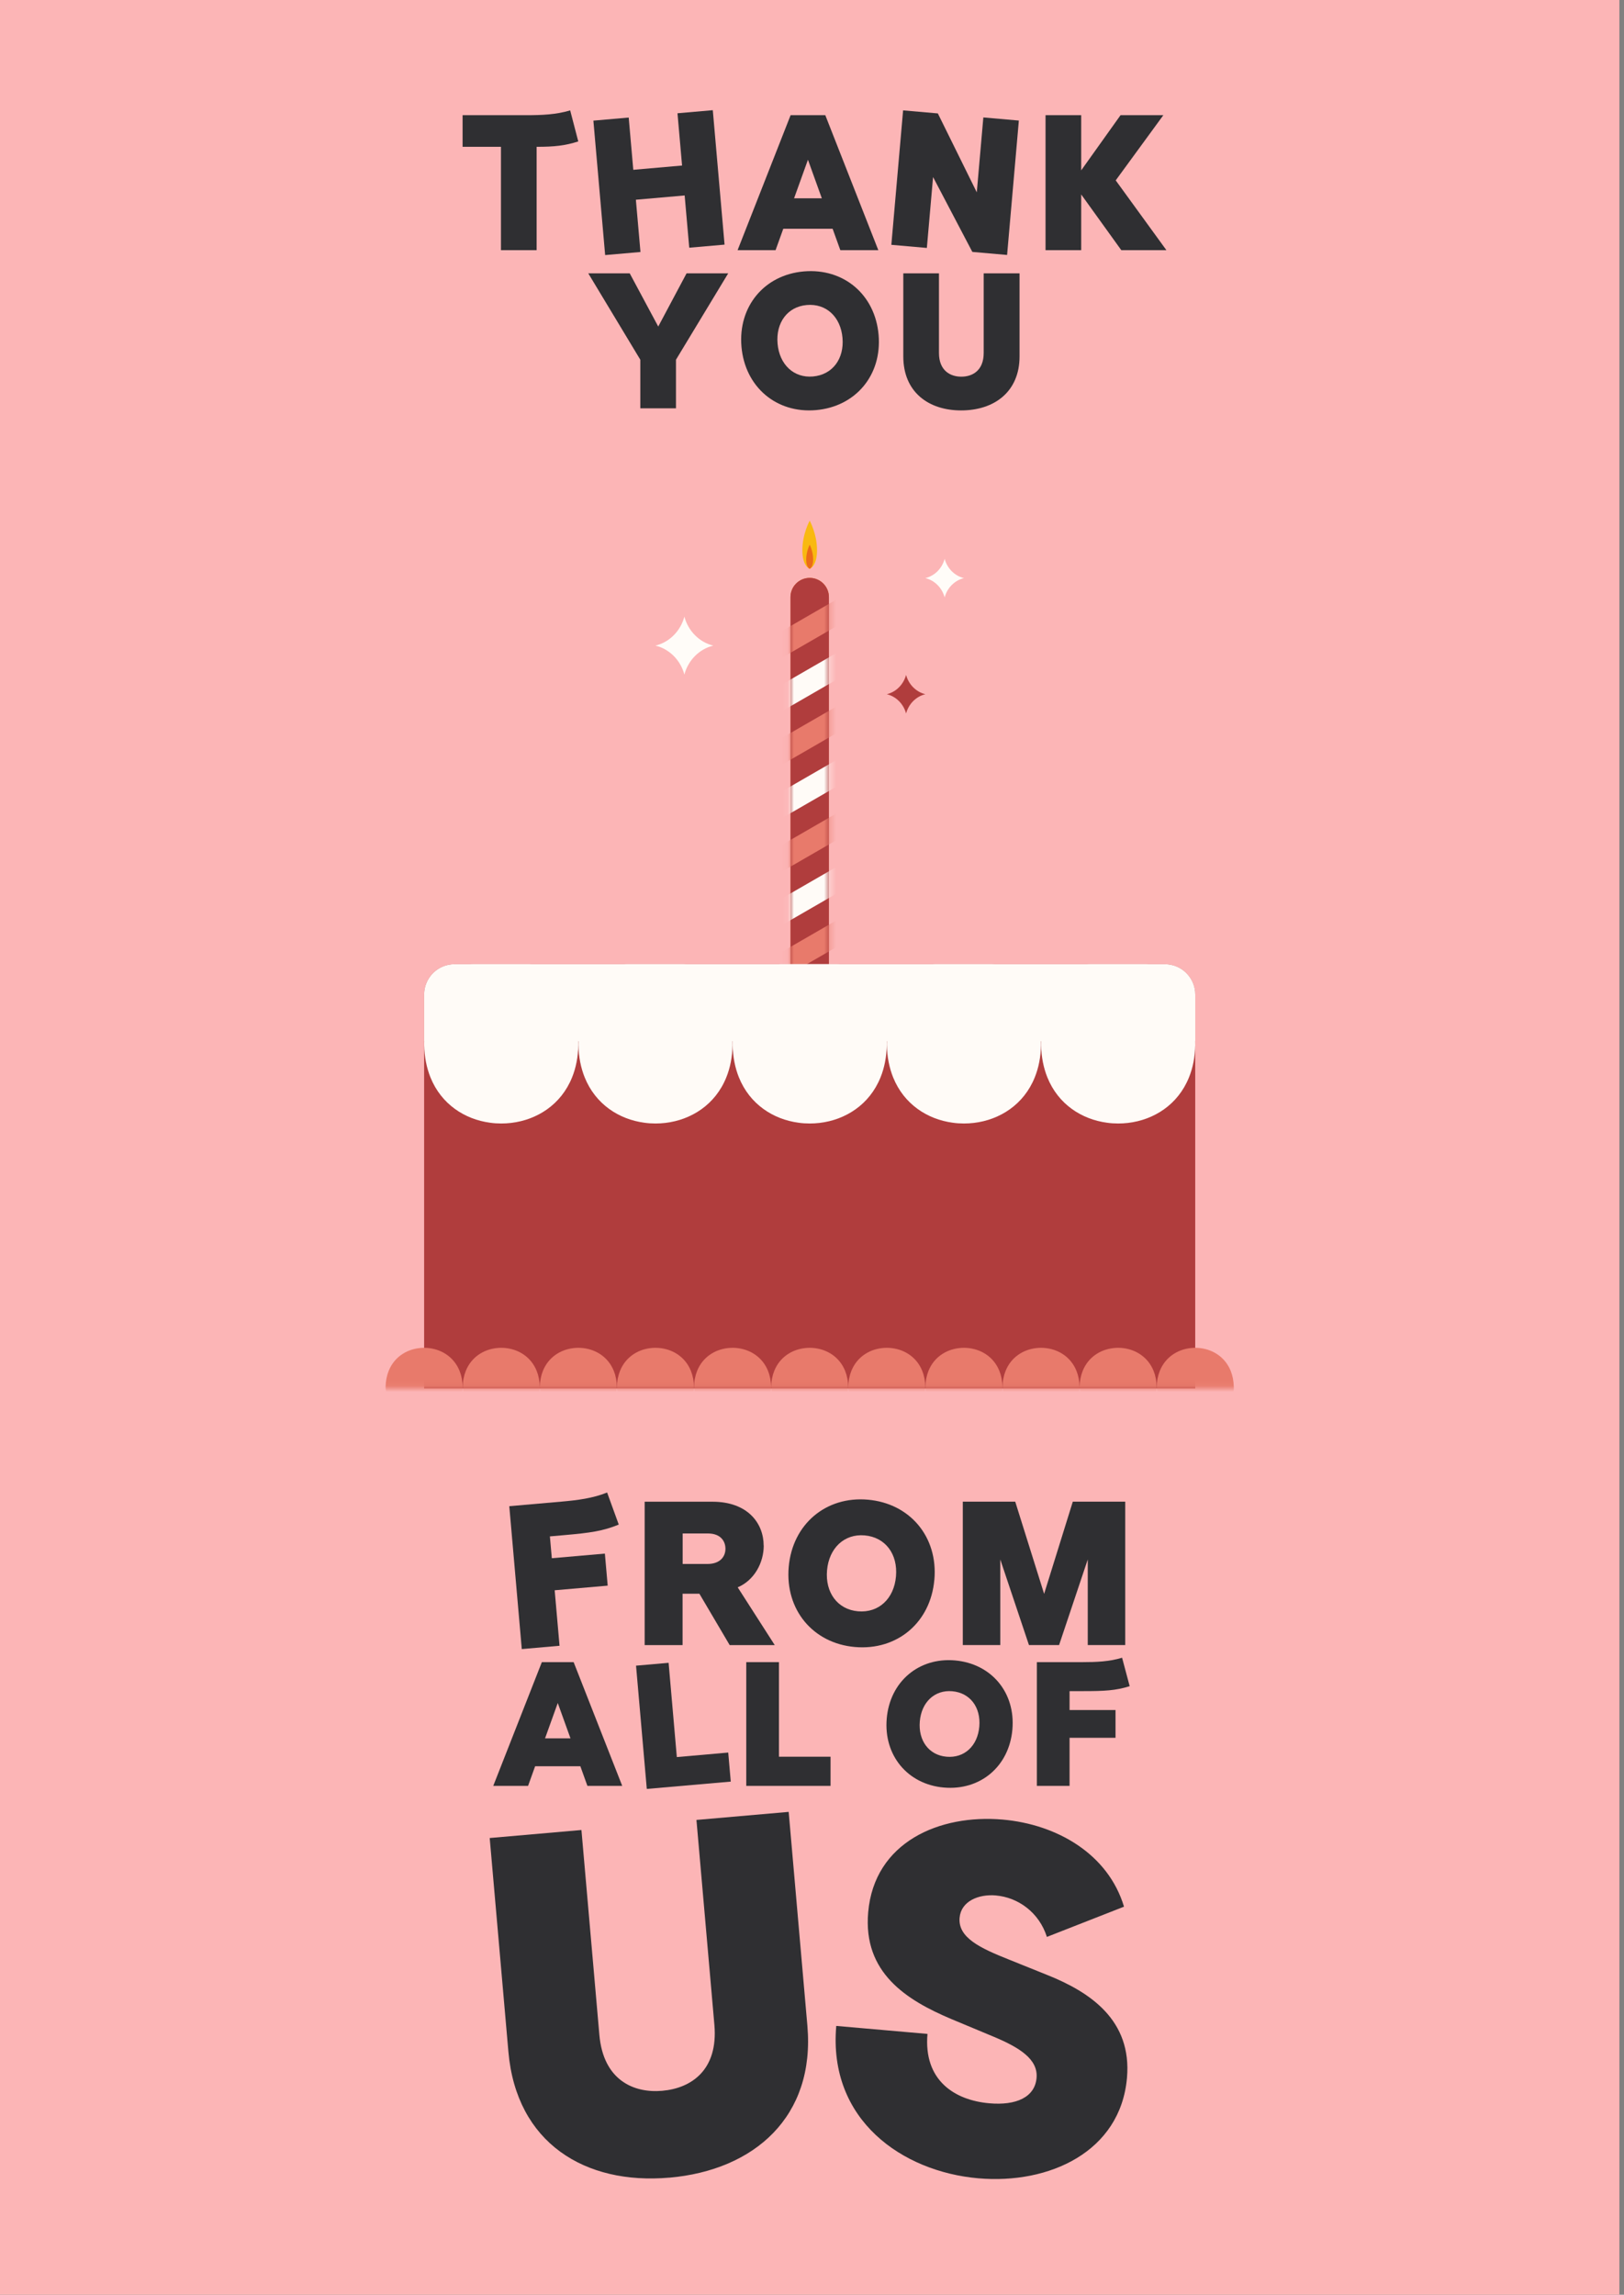 <svg width="269" height="380" viewBox="0 0 269 380" fill="none" xmlns="http://www.w3.org/2000/svg">
<rect x="0" y="0" width="269" height="380" fill="#808080" stroke="none"/>
<g clip-path="url(#clip0_487_31095)">
<path d="M268.235 0H0V380H268.235V0Z" fill="#FCB5B6"/>
<path d="M134.116 95.696C135.872 95.696 137.303 97.12 137.303 98.882V174.94H130.936V98.882C130.936 97.126 132.36 95.696 134.122 95.696H134.116Z" fill="#EB6B18"/>
<path d="M134.116 95.696C135.872 95.696 137.303 97.12 137.303 98.882V174.94H130.936V98.882C130.936 97.126 132.36 95.696 134.122 95.696H134.116Z" fill="#B03D3D"/>
<mask id="mask0_487_31095" style="mask-type:luminance" maskUnits="userSpaceOnUse" x="130" y="95" width="8" height="80">
<path d="M134.116 95.696C135.872 95.696 137.303 97.12 137.303 98.882V174.94H130.936V98.882C130.936 97.126 132.36 95.696 134.122 95.696H134.116Z" fill="white"/>
</mask>
<g mask="url(#mask0_487_31095)">
<path d="M170.821 133.784L115.91 165.474L117.826 168.793L172.736 137.103L170.821 133.784Z" fill="#E87A6B"/>
<path d="M163.157 120.495L108.246 152.186L110.161 155.504L165.072 123.814L163.157 120.495Z" fill="#E87A6B"/>
<path d="M155.493 107.213L100.582 138.904L102.497 142.222L157.408 110.532L155.493 107.213Z" fill="#E87A6B"/>
<path d="M147.823 93.928L92.912 125.618L94.828 128.937L149.738 97.247L147.823 93.928Z" fill="#E87A6B"/>
<path d="M178.491 147.063L123.58 178.753L125.495 182.072L180.406 150.382L178.491 147.063Z" fill="#CFB0F0"/>
<path d="M174.661 140.422L119.75 172.112L121.665 175.431L176.576 143.741L174.661 140.422Z" fill="#FFFBF7"/>
<path d="M166.993 127.143L112.082 158.833L113.997 162.152L168.908 130.462L166.993 127.143Z" fill="#FFFBF7"/>
<path d="M159.327 113.854L104.416 145.544L106.331 148.863L161.242 117.173L159.327 113.854Z" fill="#FFFBF7"/>
<path d="M151.659 100.569L96.748 132.259L98.663 135.578L153.574 103.888L151.659 100.569Z" fill="#FFFBF7"/>
</g>
<path d="M132.904 91.11C132.904 93.812 134.118 94.195 134.118 94.195C134.118 94.195 135.331 93.812 135.331 91.11C135.331 88.409 134.118 86.218 134.118 86.218C134.118 86.218 132.904 88.409 132.904 91.11Z" fill="#F9B910"/>
<path d="M133.537 92.649C133.537 93.997 134.112 94.195 134.112 94.195C134.112 94.195 134.693 94.003 134.693 92.649C134.693 91.296 134.118 90.203 134.118 90.203C134.118 90.203 133.537 91.296 133.537 92.649Z" fill="#EB6B18"/>
<path d="M197.983 229.916H70.252V164.696C70.252 161.918 72.506 159.664 75.285 159.664H192.944C195.722 159.664 197.977 161.918 197.977 164.696V229.916H197.983Z" fill="#B03D3D"/>
<path d="M76.625 19.076H87.163C89.717 19.076 92.144 18.98 94.444 18.278L95.785 23.419C93.613 24.122 91.825 24.313 88.887 24.313V41.429H82.98V24.313H76.625V19.076Z" fill="#2F2F32"/>
<path d="M120.016 40.509L114.166 41.02L113.406 32.367L105.327 33.075L106.087 41.729L100.237 42.24L98.289 19.977L104.139 19.466L104.899 28.119L112.978 27.411L112.218 18.757L118.068 18.246L120.016 40.509Z" fill="#2F2F32"/>
<path d="M130.955 19.076H136.703L145.485 41.429H139.194L137.917 37.884H129.742L128.465 41.429H122.174L130.955 19.076ZM136.128 32.839L133.829 26.452L131.53 32.839H136.128Z" fill="#2F2F32"/>
<path d="M166.815 42.221L161.061 41.717L154.553 29.32L153.525 41.059L147.643 40.541L149.59 18.278L155.345 18.782L161.795 31.849L162.881 19.447L168.763 19.964L166.815 42.227V42.221Z" fill="#2F2F32"/>
<path d="M179.091 19.076V28.209L185.605 19.076H192.695L184.807 29.869L193.205 41.429H185.733L179.091 32.2V41.429H173.184V19.076H179.091Z" fill="#2F2F32"/>
<path d="M111.969 59.567V67.614H106.061V59.567L97.439 45.261H104.305L109.031 54.074L113.725 45.261H120.623L111.969 59.567Z" fill="#2F2F32"/>
<path d="M145.529 55.435C146.116 62.115 141.729 67.339 135.151 67.914C128.63 68.482 123.406 64.101 122.818 57.421C122.231 50.741 126.612 45.516 133.133 44.948C139.717 44.373 144.941 48.754 145.529 55.435ZM134.659 62.345C137.903 62.058 139.851 59.42 139.551 55.952C139.251 52.484 136.869 50.223 133.624 50.511C130.444 50.792 128.496 53.429 128.796 56.897C129.096 60.365 131.479 62.626 134.659 62.345Z" fill="#2F2F32"/>
<path d="M159.203 67.965C153.774 67.965 149.623 64.9 149.623 59.024V45.261H155.531V58.449C155.531 61.355 157.383 62.377 159.235 62.377C161.087 62.377 162.939 61.355 162.939 58.449V45.261H168.879V59.024C168.879 64.868 164.695 67.965 159.203 67.965Z" fill="#2F2F32"/>
<path d="M95.799 173.011C95.76 175.055 95.39 176.856 94.758 178.414C92.925 182.961 88.92 185.446 84.673 185.95C84.13 186.014 83.581 186.046 83.032 186.046C82.406 186.046 81.787 186.008 81.167 185.918C76.997 185.356 73.101 182.878 71.3 178.408C70.674 176.849 70.297 175.048 70.259 173.005C70.252 172.449 70.272 171.881 70.54 171.389C70.955 170.539 75.521 161.911 75.828 161.253C75.828 161.253 75.828 161.247 75.828 161.241C76.275 160.385 76.505 159.81 77.827 159.682C78.006 159.663 78.21 159.657 78.44 159.657H87.617C89.489 159.657 89.719 160.263 90.223 161.241C90.223 161.241 90.223 161.247 90.223 161.253C90.53 161.911 95.096 170.539 95.511 171.389C95.786 171.887 95.805 172.455 95.792 173.005L95.799 173.011Z" fill="#FFFBF7"/>
<path d="M121.345 173.011C121.307 175.055 120.937 176.856 120.304 178.414C118.472 182.961 114.467 185.446 110.22 185.95C109.677 186.014 109.128 186.046 108.579 186.046C107.953 186.046 107.333 186.008 106.714 185.918C102.543 185.356 98.648 182.878 96.847 178.408C96.221 176.849 95.844 175.048 95.806 173.005C95.799 172.449 95.818 171.881 96.087 171.389C96.502 170.539 101.068 161.911 101.375 161.253C101.375 161.253 101.375 161.247 101.375 161.241C101.822 160.385 102.052 159.81 103.374 159.682C103.553 159.663 103.757 159.657 103.987 159.657H113.164C115.036 159.657 115.265 160.263 115.77 161.241C115.77 161.241 115.77 161.247 115.77 161.253C116.077 161.911 120.643 170.539 121.058 171.389C121.333 171.887 121.352 172.455 121.339 173.005L121.345 173.011Z" fill="#FFFBF7"/>
<path d="M146.89 173.011C146.852 175.055 146.482 176.856 145.849 178.414C144.016 182.961 140.012 185.446 135.765 185.95C135.222 186.014 134.673 186.046 134.124 186.046C133.498 186.046 132.878 186.008 132.259 185.918C128.088 185.356 124.193 182.878 122.392 178.408C121.766 176.849 121.389 175.048 121.351 173.005C121.344 172.449 121.363 171.881 121.632 171.389C122.047 170.539 126.613 161.911 126.92 161.253C126.92 161.253 126.92 161.247 126.92 161.241C127.367 160.385 127.597 159.81 128.919 159.682C129.097 159.663 129.302 159.657 129.532 159.657H138.709C140.58 159.657 140.81 160.263 141.315 161.241C141.315 161.241 141.315 161.247 141.315 161.253C141.621 161.911 146.188 170.539 146.603 171.389C146.878 171.887 146.897 172.455 146.884 173.005L146.89 173.011Z" fill="#FFFBF7"/>
<path d="M172.437 173.011C172.399 175.055 172.029 176.856 171.396 178.414C169.563 182.961 165.559 185.446 161.312 185.95C160.769 186.014 160.22 186.046 159.671 186.046C159.045 186.046 158.425 186.008 157.806 185.918C153.635 185.356 149.739 182.878 147.938 178.408C147.313 176.849 146.936 175.048 146.897 173.005C146.891 172.449 146.91 171.881 147.178 171.389C147.594 170.539 152.16 161.911 152.467 161.253C152.467 161.253 152.467 161.247 152.467 161.241C152.914 160.385 153.143 159.81 154.465 159.682C154.644 159.663 154.849 159.657 155.079 159.657H164.256C166.127 159.657 166.357 160.263 166.862 161.241C166.862 161.241 166.862 161.247 166.862 161.253C167.168 161.911 171.735 170.539 172.15 171.389C172.424 171.887 172.444 172.455 172.431 173.005L172.437 173.011Z" fill="#FFFBF7"/>
<path d="M197.984 173.011C197.946 175.055 197.575 176.856 196.943 178.414C195.11 182.961 191.106 185.446 186.859 185.95C186.316 186.014 185.767 186.046 185.217 186.046C184.592 186.046 183.972 186.008 183.353 185.918C179.182 185.356 175.286 182.878 173.485 178.408C172.859 176.849 172.483 175.048 172.444 173.005C172.438 172.449 172.457 171.881 172.725 171.389C173.14 170.539 177.707 161.911 178.013 161.253C178.013 161.253 178.013 161.247 178.013 161.241C178.46 160.385 178.69 159.81 180.012 159.682C180.191 159.663 180.396 159.657 180.625 159.657H189.803C191.674 159.657 191.904 160.263 192.409 161.241C192.409 161.241 192.409 161.247 192.409 161.253C192.715 161.911 197.282 170.539 197.697 171.389C197.971 171.887 197.991 172.455 197.978 173.005L197.984 173.011Z" fill="#FFFBF7"/>
<path d="M197.983 172.437V164.696C197.983 161.918 195.729 159.664 192.95 159.664H75.285C72.506 159.664 70.252 161.918 70.252 164.696V172.437H197.983Z" fill="#FFFBF7"/>
<mask id="mask1_487_31095" style="mask-type:luminance" maskUnits="userSpaceOnUse" x="57" y="159" width="153" height="71">
<path d="M209.402 229.916H57.478V164.696C57.478 161.918 59.733 159.664 62.511 159.664H204.369C207.147 159.664 209.402 161.918 209.402 164.696V229.916Z" fill="white"/>
</mask>
<g mask="url(#mask1_487_31095)">
<path d="M114.957 229.712C114.976 228.69 115.161 227.789 115.474 227.01C116.388 224.736 118.393 223.491 120.52 223.242C120.794 223.21 121.069 223.191 121.344 223.191C121.657 223.191 121.969 223.21 122.276 223.255C124.358 223.536 126.312 224.775 127.213 227.01C127.526 227.789 127.711 228.69 127.73 229.712C127.73 229.986 127.73 230.274 127.59 230.523C127.385 230.944 125.099 235.262 124.946 235.594C124.722 236.022 124.607 236.309 123.949 236.373C123.86 236.379 123.758 236.386 123.643 236.386H119.057C118.125 236.386 118.003 236.079 117.754 235.594C117.601 235.262 115.321 230.951 115.11 230.523C114.976 230.274 114.963 229.993 114.97 229.712H114.957Z" fill="#E87A6B"/>
<path d="M102.184 229.712C102.203 228.69 102.388 227.789 102.701 227.01C103.614 224.736 105.62 223.491 107.746 223.242C108.021 223.21 108.296 223.191 108.57 223.191C108.883 223.191 109.196 223.21 109.503 223.255C111.585 223.536 113.539 224.775 114.439 227.01C114.752 227.789 114.938 228.69 114.957 229.712C114.957 229.986 114.957 230.274 114.816 230.523C114.612 230.944 112.325 235.262 112.172 235.594C111.949 236.022 111.834 236.309 111.176 236.373C111.086 236.379 110.984 236.386 110.869 236.386H106.284C105.351 236.386 105.23 236.079 104.981 235.594C104.828 235.262 102.548 230.951 102.337 230.523C102.203 230.274 102.19 229.993 102.196 229.712H102.184Z" fill="#E87A6B"/>
<path d="M89.412 229.712C89.431 228.69 89.617 227.789 89.929 227.01C90.843 224.736 92.848 223.491 94.975 223.242C95.249 223.21 95.524 223.191 95.799 223.191C96.112 223.191 96.425 223.21 96.731 223.255C98.813 223.536 100.767 224.775 101.668 227.01C101.981 227.789 102.166 228.69 102.185 229.712C102.185 229.986 102.185 230.274 102.045 230.523C101.84 230.944 99.554 235.262 99.401 235.594C99.177 236.022 99.062 236.309 98.404 236.373C98.315 236.379 98.213 236.386 98.098 236.386H93.512C92.58 236.386 92.459 236.079 92.209 235.594C92.056 235.262 89.776 230.951 89.565 230.523C89.431 230.274 89.418 229.993 89.425 229.712H89.412Z" fill="#E87A6B"/>
<path d="M76.639 229.712C76.658 228.69 76.843 227.789 77.156 227.01C78.069 224.736 80.075 223.491 82.201 223.242C82.476 223.21 82.751 223.191 83.025 223.191C83.338 223.191 83.651 223.21 83.958 223.255C86.04 223.536 87.994 224.775 88.894 227.01C89.207 227.789 89.393 228.69 89.412 229.712C89.412 229.986 89.412 230.274 89.271 230.523C89.067 230.944 86.781 235.262 86.627 235.594C86.404 236.022 86.289 236.309 85.631 236.373C85.541 236.379 85.439 236.386 85.324 236.386H80.739C79.806 236.386 79.685 236.079 79.436 235.594C79.283 235.262 77.003 230.951 76.792 230.523C76.658 230.274 76.645 229.993 76.651 229.712H76.639Z" fill="#E87A6B"/>
<path d="M63.865 229.712C63.884 228.69 64.07 227.789 64.382 227.01C65.296 224.736 67.301 223.491 69.428 223.242C69.703 223.21 69.977 223.191 70.252 223.191C70.565 223.191 70.878 223.21 71.184 223.255C73.266 223.536 75.221 224.775 76.121 227.01C76.434 227.789 76.619 228.69 76.638 229.712C76.638 229.986 76.638 230.274 76.498 230.523C76.293 230.944 74.007 235.262 73.854 235.594C73.63 236.022 73.515 236.309 72.858 236.373C72.768 236.379 72.666 236.386 72.551 236.386H67.965C67.033 236.386 66.912 236.079 66.662 235.594C66.509 235.262 64.229 230.951 64.019 230.523C63.884 230.274 63.872 229.993 63.878 229.712H63.865Z" fill="#E87A6B"/>
<path d="M191.596 229.712C191.615 228.69 191.8 227.789 192.113 227.01C193.026 224.736 195.032 223.491 197.158 223.242C197.433 223.21 197.708 223.191 197.982 223.191C198.295 223.191 198.608 223.21 198.915 223.255C200.997 223.536 202.951 224.775 203.852 227.01C204.164 227.789 204.35 228.69 204.369 229.712C204.369 229.986 204.369 230.274 204.228 230.523C204.024 230.944 201.738 235.262 201.584 235.594C201.361 236.022 201.246 236.309 200.588 236.373C200.499 236.379 200.396 236.386 200.281 236.386H195.696C194.763 236.386 194.642 236.079 194.393 235.594C194.24 235.262 191.96 230.951 191.749 230.523C191.615 230.274 191.602 229.993 191.608 229.712H191.596Z" fill="#E87A6B"/>
<path d="M178.822 229.712C178.841 228.69 179.027 227.789 179.34 227.01C180.253 224.736 182.258 223.491 184.385 223.242C184.66 223.21 184.934 223.191 185.209 223.191C185.522 223.191 185.835 223.21 186.141 223.255C188.223 223.536 190.178 224.775 191.078 227.01C191.391 227.789 191.576 228.69 191.595 229.712C191.595 229.986 191.595 230.274 191.455 230.523C191.251 230.944 188.964 235.262 188.811 235.594C188.587 236.022 188.472 236.309 187.815 236.373C187.725 236.379 187.623 236.386 187.508 236.386H182.922C181.99 236.386 181.869 236.079 181.62 235.594C181.466 235.262 179.186 230.951 178.976 230.523C178.841 230.274 178.829 229.993 178.835 229.712H178.822Z" fill="#E87A6B"/>
<path d="M166.051 229.712C166.07 228.69 166.255 227.789 166.568 227.01C167.481 224.736 169.487 223.491 171.613 223.242C171.888 223.21 172.163 223.191 172.437 223.191C172.75 223.191 173.063 223.21 173.37 223.255C175.452 223.536 177.406 224.775 178.307 227.01C178.62 227.789 178.805 228.69 178.824 229.712C178.824 229.986 178.824 230.274 178.683 230.523C178.479 230.944 176.193 235.262 176.039 235.594C175.816 236.022 175.701 236.309 175.043 236.373C174.954 236.379 174.851 236.386 174.736 236.386H170.151C169.219 236.386 169.097 236.079 168.848 235.594C168.695 235.262 166.415 230.951 166.204 230.523C166.07 230.274 166.057 229.993 166.064 229.712H166.051Z" fill="#E87A6B"/>
<path d="M153.277 229.712C153.297 228.69 153.482 227.789 153.795 227.01C154.708 224.736 156.713 223.491 158.84 223.242C159.115 223.21 159.389 223.191 159.664 223.191C159.977 223.191 160.29 223.21 160.596 223.255C162.678 223.536 164.633 224.775 165.533 227.01C165.846 227.789 166.031 228.69 166.05 229.712C166.05 229.986 166.05 230.274 165.91 230.523C165.706 230.944 163.419 235.262 163.266 235.594C163.042 236.022 162.927 236.309 162.27 236.373C162.18 236.379 162.078 236.386 161.963 236.386H157.378C156.445 236.386 156.324 236.079 156.075 235.594C155.921 235.262 153.641 230.951 153.431 230.523C153.297 230.274 153.284 229.993 153.29 229.712H153.277Z" fill="#E87A6B"/>
<path d="M140.504 229.712C140.523 228.69 140.708 227.789 141.021 227.01C141.934 224.736 143.94 223.491 146.067 223.242C146.341 223.21 146.616 223.191 146.89 223.191C147.203 223.191 147.516 223.21 147.823 223.255C149.905 223.536 151.859 224.775 152.76 227.01C153.073 227.789 153.258 228.69 153.277 229.712C153.277 229.986 153.277 230.274 153.137 230.523C152.932 230.944 150.646 235.262 150.492 235.594C150.269 236.022 150.154 236.309 149.496 236.373C149.407 236.379 149.305 236.386 149.19 236.386H144.604C143.672 236.386 143.55 236.079 143.301 235.594C143.148 235.262 140.868 230.951 140.657 230.523C140.523 230.274 140.51 229.993 140.517 229.712H140.504Z" fill="#E87A6B"/>
<path d="M127.73 229.712C127.75 228.69 127.935 227.789 128.248 227.01C129.161 224.736 131.166 223.491 133.293 223.242C133.568 223.21 133.842 223.191 134.117 223.191C134.43 223.191 134.743 223.21 135.049 223.255C137.131 223.536 139.086 224.775 139.986 227.01C140.299 227.789 140.484 228.69 140.504 229.712C140.504 229.986 140.504 230.274 140.363 230.523C140.159 230.944 137.872 235.262 137.719 235.594C137.496 236.022 137.381 236.309 136.723 236.373C136.633 236.379 136.531 236.386 136.416 236.386H131.831C130.898 236.386 130.777 236.079 130.528 235.594C130.375 235.262 128.095 230.951 127.884 230.523C127.75 230.274 127.737 229.993 127.743 229.712H127.73Z" fill="#E87A6B"/>
</g>
<path d="M108.57 106.911C110.882 107.466 112.722 109.318 113.36 111.701C113.999 109.318 115.838 107.466 118.15 106.911C115.838 106.355 113.999 104.503 113.36 102.121C112.722 104.503 110.882 106.355 108.57 106.911Z" fill="#FFFCF8"/>
<path d="M153.277 95.734C154.817 96.105 156.043 97.337 156.471 98.928C156.899 97.337 158.125 96.105 159.664 95.734C158.125 95.364 156.899 94.131 156.471 92.541C156.043 94.131 154.817 95.364 153.277 95.734Z" fill="#FFFCF8"/>
<path d="M146.891 114.958C148.43 115.328 149.656 116.561 150.084 118.151C150.512 116.561 151.738 115.328 153.277 114.958C151.738 114.588 150.512 113.355 150.084 111.765C149.656 113.355 148.43 114.588 146.891 114.958Z" fill="#B03D3D"/>
<path d="M110.864 360.61C96.903 361.83 85.535 354.881 84.213 339.771L81.115 304.37L96.309 303.042L99.279 336.961C99.93 344.433 104.924 346.649 109.689 346.228C114.536 345.806 118.988 342.766 118.33 335.294L115.36 301.375L130.637 300.04L133.734 335.441C135.05 350.475 124.991 359.378 110.857 360.617L110.864 360.61Z" fill="#2F2F32"/>
<path d="M164.984 313.88C162.027 313.624 159.185 314.863 158.949 317.571C158.661 320.854 162.314 322.585 167.117 324.494L173.433 327.036C180.631 329.904 187.509 334.56 186.673 344.088C185.6 356.325 173.791 361.747 162.046 360.719C149.477 359.62 137.151 351.088 138.518 335.486L153.629 336.808C152.958 344.446 158.048 347.786 163.879 348.297C168.311 348.687 171.415 347.301 171.696 344.101C171.971 340.978 168.829 339.049 164.594 337.274L157.569 334.342C150.148 331.207 142.925 326.685 143.806 316.664C144.828 305.003 155.66 300.404 166.089 301.317C175.043 302.103 183.55 306.982 186.181 315.738L173.408 320.745C172.111 316.658 168.599 314.199 164.984 313.886V313.88Z" fill="#2F2F32"/>
<path d="M84.353 249.42L92.969 248.666C95.671 248.43 98.231 248.104 100.563 247.153L102.491 252.466C99.86 253.546 97.74 253.833 93.62 254.197L91.085 254.421L91.404 258.036L100.192 257.269L100.658 262.576L91.877 263.343L92.682 272.533L86.429 273.082L84.36 249.433L84.353 249.42Z" fill="#2F2F32"/>
<path d="M126.505 255.934C126.505 258.751 124.979 261.669 122.194 262.857L128.331 272.424H120.866L115.846 263.911H113.061V272.424H106.783V248.679H118.011C123.88 248.679 126.492 252.275 126.492 255.941L126.505 255.934ZM117.181 258.987C119.32 258.987 120.163 257.729 120.163 256.477C120.163 255.225 119.384 253.935 117.244 253.935H113.074V258.987H117.181Z" fill="#2F2F32"/>
<path d="M154.765 261.599C154.146 268.695 148.596 273.351 141.602 272.737C134.679 272.131 130.024 266.581 130.643 259.485C131.263 252.39 136.812 247.734 143.742 248.341C150.735 248.954 155.391 254.504 154.771 261.599H154.765ZM142.12 266.824C145.568 267.124 148.091 264.722 148.41 261.044C148.736 257.359 146.661 254.555 143.218 254.255C139.84 253.961 137.317 256.362 136.991 260.041C136.666 263.726 138.741 266.53 142.12 266.824Z" fill="#2F2F32"/>
<path d="M186.385 272.418H180.177V258.24L175.426 272.418H170.438L165.686 258.24V272.418H159.479V248.673H168.164L172.948 263.937L177.699 248.673H186.385V272.418Z" fill="#2F2F32"/>
<path d="M89.75 275.247H95.019L103.066 295.735H97.299L96.13 292.485H88.639L87.47 295.735H81.703L89.75 275.247ZM94.495 287.867L92.388 282.011L90.28 287.867H94.495Z" fill="#2F2F32"/>
<path d="M110.75 275.369L112.11 290.965L120.624 290.217L121.045 295.027L107.135 296.24L105.354 275.829L110.75 275.356V275.369Z" fill="#2F2F32"/>
<path d="M129.027 275.247V290.907H137.572V295.735H123.611V275.247H129.027Z" fill="#2F2F32"/>
<path d="M167.692 286.398C167.155 292.523 162.372 296.54 156.337 296.01C150.359 295.486 146.342 290.696 146.878 284.578C147.414 278.453 152.198 274.436 158.176 274.96C164.211 275.49 168.228 280.273 167.692 286.398ZM156.784 290.907C159.76 291.169 161.938 289.093 162.212 285.919C162.487 282.739 160.705 280.325 157.729 280.063C154.81 279.807 152.632 281.876 152.358 285.057C152.083 288.237 153.865 290.652 156.784 290.907Z" fill="#2F2F32"/>
<path d="M171.754 275.247H179.22C181.564 275.247 183.787 275.158 185.862 274.513L187.12 279.226C184.777 279.961 182.937 280.044 179.361 280.044H177.164V283.173H184.777V287.771H177.164V295.735H171.748V275.247H171.754Z" fill="#2F2F32"/>
</g>
<defs>
<clipPath id="clip0_487_31095">
<rect width="268.235" height="380" fill="white"/>
</clipPath>
</defs>
</svg>
